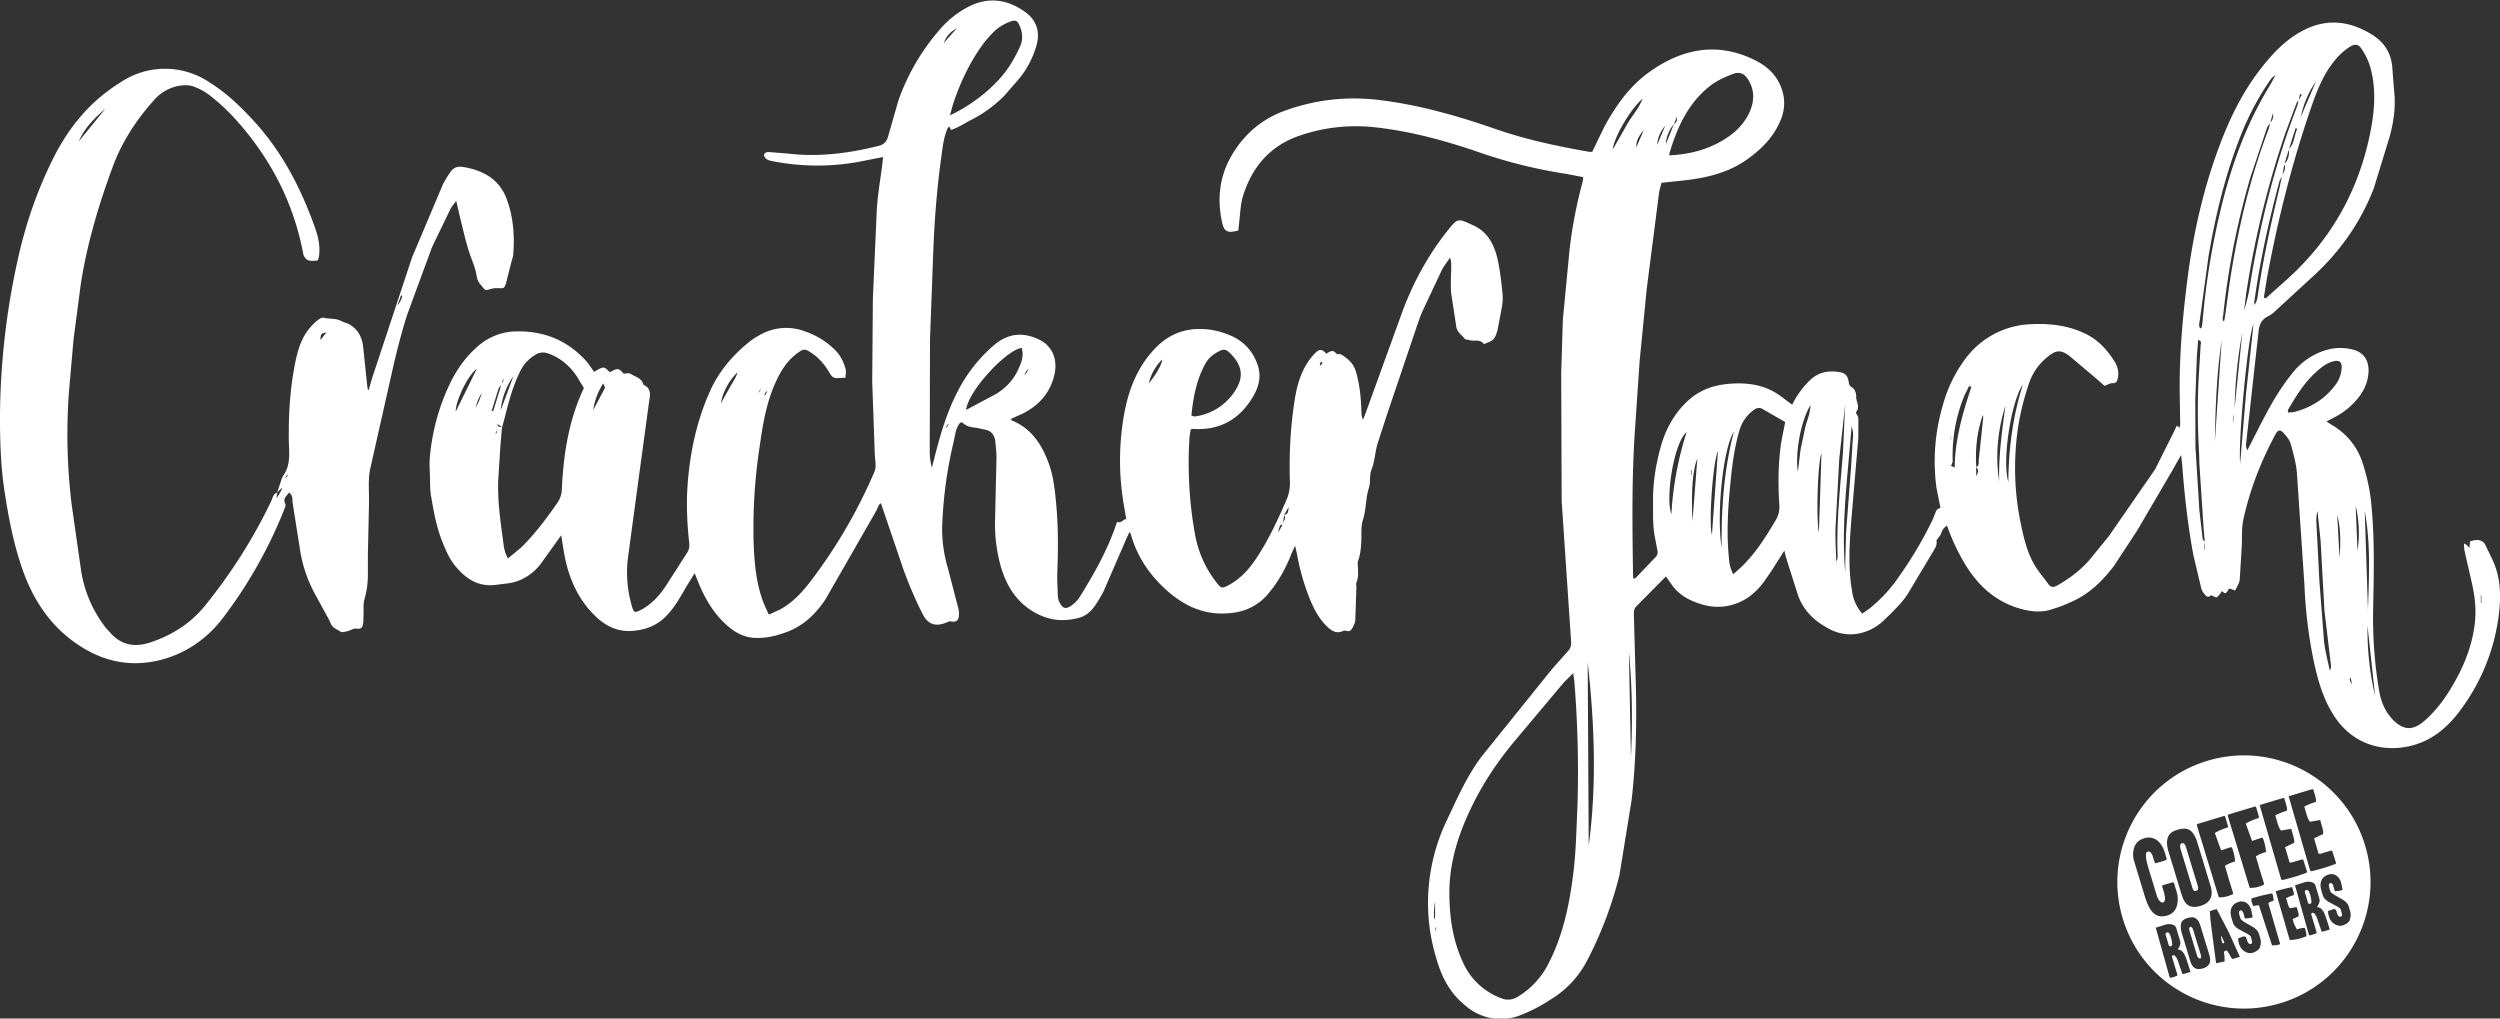 <svg
  xmlns="http://www.w3.org/2000/svg"
  width="100%"
  height="100%"
  viewBox="0 0 27 11"
  fill-rule="evenodd"
  stroke-linejoin="round"
  stroke-miterlimit="2"
  fill="#fff"
>
  <rect x="0" y="0" width="27" height="11" fill="#333333" stroke="none"/>
  <path d="M2.994 5.32l.043-.134c.007-.02.016-.04.028-.058.08-.12.055-.254.054-.385-.003-.29.016-.578.077-.861.027-.125.068-.245.153-.344a.61.61 0 0 1 .081-.079c.018-.014.046-.032.065-.028.064.017.133.004.194.038.024.014.054.018.079.031.099.056.145.144.155.255l.045.431c.001.007.005.014.013.031l.032-.116.437-1.321.334-.79c.025-.048.053-.094.085-.138s.074-.058.134-.048a.74.74 0 0 1 .25.083.49.49 0 0 1 .219.262c.072.193.087.394.071.599-.002.027-.012.052-.019.078l-.046.18c-.006.023-.01.048-.019.07-.017.041-.023.038-.084.036-.034-.002-.069.006-.102.017-.027.009-.037 0-.053-.019-.057-.068-.06-.067-.075-.145-.013-.072-.041-.138-.066-.207-.043-.121-.07-.249-.102-.374l-.05-.215c-.028.04-.05.063-.063.09l-.197.407-.265.72c-.059.179-.105.362-.149.546l-.256 1.136c-.024.12-.009.247-.012.371l-.012.543V6.2c.001.092-.011.182-.037.272-.015.053-.007.112-.01.168-.001.032 0 .065-.005.096-.008.051-.025.059-.084.052-.009-.001-.019.004-.028.007-.019.007-.037.018-.057.022-.025.005-.058.016-.074.005-.038-.026-.088-.04-.107-.091-.011-.028-.026-.053-.04-.079l-.12-.22a1.47 1.47 0 0 1-.167-.471l-.083-.527c-.006-.038.006-.082-.039-.115-.026.039-.071.063-.041.122.008.015-.004.042-.011.061a4.97 4.97 0 0 1-.664 1.174c-.172.225-.4.382-.675.452-.366.092-.695-.005-.986-.237-.244-.194-.4-.451-.502-.741-.097-.276-.151-.562-.195-.851-.041-.274-.049-.548-.048-.824a8.03 8.03 0 0 1 .193-1.676c.085-.386.214-.758.393-1.111.167-.327.397-.601.709-.794a.86.86 0 0 1 .97-.003c.181.113.331.258.474.413.309.336.513.732.664 1.158.036.102.059.207.04.317-.002.01-.007.02-.013.035-.034 0-.072.009-.101-.003s-.049-.043-.054-.07c-.105-.559-.359-1.042-.739-1.461a2.16 2.16 0 0 0-.248-.232C2.23.999 2.16.959 2.087.933c-.05-.018-.112-.014-.166-.004a.47.47 0 0 0-.265.161c-.189.211-.341.447-.439.713-.151.408-.275.825-.343 1.255l-.079.6-.049.556a6.28 6.28 0 0 0 .027 1.228l.104.729c.037.221.123.424.261.603.017.021.036.04.054.06.12.138.271.159.435.103.232-.078.433-.204.589-.398.281-.348.52-.723.713-1.127.016-.033.019-.078.065-.092a.81.81 0 0 1-.009.059c.03-.034.047-.073.065-.111-.024.014-.039.033-.054.052zm.466-1.647l.065-.082c-.06.012-.06.012-.065.082zM.851 1.527l.286-.352c-.116.1-.224.207-.286.352zm2.261 3.599c-.018.007-.025.022-.032.038.017-.01.024-.024.032-.038zm1.234-1.931l-.015-.005-.039.109c.03-.031.042-.067.054-.104zm19.789 3.181l-.052-.019c-.028.002-.033.09-.085.025-.009.014-.017.028-.028.04s-.024.03-.034.029c-.021-.002-.053-.027-.059-.021-.026.027-.046.012-.062-.006s-.034-.043-.041-.068l-.084-.354c-.061-.324-.097-.651-.122-.98l-.012-.108-.108.19-.367.626-.248.379c-.12.157-.259.298-.443.382a1.59 1.59 0 0 1-.263.099c-.103.026-.209.012-.312-.017-.257-.074-.442-.239-.581-.462a2.18 2.18 0 0 1-.206-.435c-.033.023-.052.046-.062.081-.004.017-.018.031-.028.047s-.026.028-.024.039c.009.046-.016.079-.036.113l-.282.471c-.072.103-.166.191-.257.279a.54.54 0 0 1-.312.143.49.49 0 0 1-.295-.07c-.145-.079-.256-.192-.313-.348l-.127-.401c-.007-.023-.012-.046-.021-.084l-.143.226c-.053.075-.102.155-.169.215a.58.58 0 0 1-.576.141c-.125-.036-.236-.093-.317-.198l-.074-.105-.318.322c-.032.031-.029.067-.028.105l.022.786c.009.403-.001.805-.047 1.206l-.131.807a4.15 4.15 0 0 1-.36.944 1.07 1.07 0 0 1-.382.399 1.76 1.76 0 0 1-.337.174.58.58 0 0 1-.591-.113c-.161-.13-.249-.303-.305-.495a2.06 2.06 0 0 1 .11-1.499c.112-.237.217-.478.375-.689l.762-.946.172-.194c.028-.03.037-.061.034-.102l-.102-1.52-.005-1.377.018-.583.072-.75c.028-.247.075-.491.14-.731.004-.015.005-.031.008-.056l-.182-.035a5.3 5.3 0 0 1-.948-.235c-.363-.125-.733-.225-1.116-.268-.281-.031-.559 0-.823.092-.318.11-.516.345-.61.666-.022.077-.024.159-.034.239l-.012.117c-.115.032-.155.015-.177-.094-.053-.249-.026-.49.103-.713s.317-.39.567-.483c.339-.125.685-.162 1.043-.117.426.053.834.17 1.238.31.327.114.665.186 1.005.246.013.002.027.002.043.002l.13-.269c.123-.228.273-.439.484-.591.356-.256.74-.333 1.149-.127.16.08.27.203.304.386a.47.47 0 0 1-.04.276c-.075.173-.203.299-.356.408-.204.144-.434.197-.674.225l-.248.026c-.01.038-.023.076-.028.115l-.133 1.037-.076.774-.05.735c-.036.526-.029 1.053-.021 1.579 0 .011.002.021.003.034.009-.002.019 0 .023-.004l.218-.228c.022-.022.025-.046.019-.074l-.029-.15c-.023-.128-.017-.256-.018-.385-.001-.194.029-.381.079-.567.054-.202.151-.381.309-.522.124-.11.274-.16.436-.173s.32.002.465.077c.075.039.141.097.214.149a.91.91 0 0 1 .19-.263c.095-.092.205-.109.326-.088.063.011.087.045.096.118.002.014.012.032.024.039.044.025.056.07.055.111-.001.053.046.107-.002.162-.007.008.024.043.025.066v.21l-.074.87c-.021.264-.04.528.007.792a.45.45 0 0 0 .109.239l.071-.049a1.57 1.57 0 0 0 .292-.303c.149-.206.281-.422.392-.651.018-.036.029-.076.047-.112.006-.012.025-.018.043-.029l-.044-.22c-.039-.301-.015-.597.07-.888a1.49 1.49 0 0 1 .238-.493.92.92 0 0 1 .724-.381c.203-.009.398.015.583.106.136.067.233.175.311.3.033.053.047.115.033.179-.007.03-.015.055-.057.052-.025-.001-.05.016-.086.029l-.111-.097-.272-.229c-.096-.069-.145-.059-.238.018a.61.61 0 0 0-.195.282c-.06.178-.105.36-.128.549-.039.323-.027.641.038.958.032.153.066.307.145.445.044.077.103.144.155.216.025.034.054.037.092.016.128-.072.245-.159.343-.268l.215-.263.502-.725.21-.419.024-.053.03.022c.003-.015.008-.027.007-.04l-.005-.332c-.005-.411.031-.82.083-1.228.062-.489.169-.968.341-1.43.108-.292.242-.572.432-.822.132-.173.277-.333.473-.436.256-.135.503-.107.745.041.146.09.218.217.224.387l.023.289c.007.147-.016.292-.055.432l-.17.554c-.138.358-.353.667-.633.929l-.435.4a.31.31 0 0 1-.072.052c-.068.032-.096.085-.104.159l-.135 1.216c-.003.023 0 .046.013.074l.13-.255c.103-.202.212-.401.356-.578a.73.73 0 0 1 .353-.247.55.55 0 0 1 .295-.01c.14.033.192.142.171.285-.015.101-.062.189-.13.265a.78.78 0 0 1-.242.187l-.078.041.05.033a.73.73 0 0 1 .333.393 2.09 2.09 0 0 1 .107.53c.03.353.021.707.014 1.06a4.73 4.73 0 0 0 .064.888c.016.097.048.188.108.268l.036.044c.118.121.219.127.346.017.147-.128.254-.286.346-.456.099-.182.169-.373.196-.579.02-.152.005-.302-.029-.45l-.079-.347c-.006-.027-.005-.055-.007-.083.029.01.04.026.058.049l.008-.073.044-.011c.051-.011.098.007.118.045l.076.157c.091.187.097.387.074.587a2.16 2.16 0 0 1-.424 1.055c-.132.178-.301.318-.516.373-.301.078-.631-.004-.836-.313-.121-.182-.178-.386-.224-.595a5.06 5.06 0 0 1-.101-.827l-.081-1.204c-.009-.109-.038-.217-.069-.323-.013-.044-.048-.084-.08-.118s-.057-.029-.081.015c-.157.291-.277.597-.348.92-.021.093-.013.193-.018.29l-.022.364c-.004.039-.031.076-.051.12zm1.306-.915l.02.487a1.26 1.26 0 0 0-.02-.487zm-.73-1.006c.025-.002.051-.001.075-.008.186-.05.34-.151.451-.31a.34.34 0 0 0 .052-.15c.01-.083-.027-.106-.108-.079-.068.023-.122.068-.174.116-.126.115-.213.259-.298.405-.002.004 0 .01.002.026zm-6.157.415c-.059.138-.101.804-.065.904l.065-.904zm5.367.307l.002-.07-.002.07zm1.346.846c.013-.156.014-.311-.025-.465l.025.465zm-8.276 1.246l-.103.103-.526.627c-.187.222-.346.461-.472.722-.142.295-.239.6-.237.933.002.252.036.494.141.726a.73.73 0 0 0 .419.401.19.19 0 0 0 .178-.016.87.87 0 0 0 .324-.342c.162-.306.232-.639.275-.977.032-.249.035-.501.047-.752a12.03 12.03 0 0 0-.033-1.32c-.002-.029-.007-.058-.014-.106zm-1.481 2.738c-.008.018-.007.035-.005.052.007-.018.006-.035.005-.052zm2.769-4.38l.052-.672c-.049.115-.068.345-.052.672zm7.29 1.13c-.003.251.022.506.082.758l-.082-.758zm-1.352-3.166a4.9 4.9 0 0 0-.083.817l.083-.817zm-3.145 1.11l-.005.046h.005v-.046zm4.089 2.541c.017-.027.015-.048.012-.069l-.069-.577-.041-.751-.034-.327c-.012.043-.014.086-.012.128l.032.621.05.653c.011.108.041.215.062.322zm-.313-5.978l.164-.383c-.082.116-.135.244-.164.383zM17.36 7.293l-.011.319.011-.319zm4.487-3.141c-.124.177-.228.819-.157 1.053.003-.365.05-.713.157-1.053zm3.692 1.366l.035 1.07c.011-.357.031-.715-.035-1.07zm-7.461-4.177c-.05.059-.085.139-.086.214l.086-.214c.027-.018.038-.043.031-.078l-.031.078zm1.594 3.557c-.041.088-.059.72-.028.853l.028-.853zm-1.41.23h.006v-.052h-.006v.052zm5.931-.118l.063-.746.081-.758c-.056.095-.168 1.257-.143 1.503zm.527-3.395zm-.047.152c.037-.033.054-.09.047-.152l-.047.152zm-.002.008zm-.02.112c.018-.035.039-.07.02-.112l-.02.112zm-.006.017zm.078-.298c.058-.061.054-.145.087-.215l-.018-.006-.07.221zm-.078.298c-.011.02-.023.039-.029.06-.114.427-.209.859-.27 1.297-.001.01.001.021.002.031.021-.027.029-.054.033-.082.056-.39.14-.775.232-1.158l.032-.148zm-.725 2.873l.074-1.101c-.055.362-.067.727-.074 1.101zm-6.502-3.163l.155-.273c.051-.088.122-.164.168-.276-.131.109-.314.425-.323.549zm7.031 1.599l.02.01.246-.22c.467-.425.758-.949.883-1.566.047-.232.066-.466.005-.698-.019-.072-.053-.141-.093-.204s-.078-.064-.137-.026c-.083.053-.148.125-.204.205-.09.127-.147.27-.198.415-.212.608-.368 1.23-.486 1.863l-.036.223zm-.289 2.984l.01-.302-.01.302zm-5.944-1.531c-.14.115-.231.717-.165.887a3.54 3.54 0 0 1 .165-.887zm1.064-.108l-.241-.139c-.039-.023-.071-.013-.104.013a.41.41 0 0 0-.144.2c-.049.161-.075.326-.093.492-.033.312-.058.623-.022.937a.36.36 0 0 0 .044.141l.076-.069c.158-.148.271-.328.38-.512a.28.28 0 0 0 .041-.168c-.014-.21-.013-.421.014-.63.011-.085.031-.169.049-.264zm-1.693 2.146l-.004.244.004-.244zm-.055 1.134l-.01-.914.01.914zM24.575.812c-.026.014-.043.033-.058.054a2.97 2.97 0 0 0-.312.585c-.169.425-.277.868-.353 1.317l-.094.689c-.004.027-.015.059.004.091.011-.009.017-.012.018-.016l.008-.064a8.03 8.03 0 0 1 .177-1.126c.114-.503.282-.985.554-1.427.02-.033.037-.069.056-.103zm-4.647 3.552l-.064.593-.04.734c-.005.124.005.249.007.373.015-.021.016-.043.015-.064-.013-.372.029-.742.058-1.112l.024-.524zm-2.175-2.959c-.047.053-.084.112-.081.186l.081-.186zm7.074-.328l.033-.054-.019-.008-.015.062zm-.004.01zm0 0c-.008.008-.017.016-.02.025l-.124.333a10.16 10.16 0 0 0-.419 1.717l-.024.191a1.77 1.77 0 0 0 .068-.298c.107-.648.266-1.282.501-1.896.009-.023.013-.048.018-.073zm-6.791.591c.238-.012.461-.074.655-.216.089-.065.163-.15.209-.253.051-.115.055-.23-.011-.341-.042-.072-.094-.098-.17-.069s-.161.066-.229.116c-.252.188-.373.46-.459.751zm-2.532 8.058c-.013.055-.013.111-.013.166 0 .008.003.015.006.03.003-.014.006-.021.006-.028v-.167zm2.1-1.334l.004-.101-.004.101zm2.329-2.229V6.06l.009-.315.053-.693.015-.24c0-.062.022-.125-.009-.205-.041.533-.114 1.047-.069 1.566zm-1.944-4.817c-.05.061-.083.129-.087.208l.087-.208zm-.645 5.849l.005-.104-.005.104zm.274.977c.019-.383.014-.765-.022-1.146l.022 1.146zm9.185-1.751h-.006v.08h.006v-.08zm-1.414.884c-.007.011-.009.022-.006.032.005.016.012.03.019.045 0-.027-.006-.052-.013-.077zm-8.238-.165l.011 1.983c.089-.661.062-1.322-.011-1.983zm4.512-2.77c-.084.268-.111.54-.068.818-.007-.275.031-.546.068-.818zm-.316.664v.002zm0 0c.038-.017.024-.055.028-.083l.047-.442c.001-.013-.001-.026-.002-.04-.065.184-.085.373-.072.565zm0 .003v.096c.02-.04.032-.069 0-.096zm3.172-3.716zm0 0c-.012.018-.026.035-.033.054l-.177.528a8.47 8.47 0 0 0-.294 1.488c-.002.02-.018.043.008.073l.01-.046.048-.352c.086-.575.217-1.138.424-1.682.008-.02.01-.042.014-.063zm.004-.008c.029-.026.035-.062.029-.101l-.029.101zM18.594 5.92c-.005-.422.023-.838.131-1.256-.116.181-.189.887-.131 1.256zm5.218-.068zm0 0l-.011-.12-.048-.726-.002-.089c-.017-.302-.021-.604-.001-.906l.017-.283c.001-.019.015-.049-.027-.056l-.014.179-.017.469.002.51.042.679.036.313c.001.01.015.019.023.029zm0 .001l-.009.094c.012-.031.011-.062.009-.094zm-4.395-.758l.029-.239.05-.237c.017-.075.054-.146.057-.242-.095.149-.169.496-.136.718zm1.874-.918l-.025-.007-.049.099a1.7 1.7 0 0 0-.128.71c0 .016-.011.033-.017.052l.039.019c.003-.308.087-.591.18-.872zm2.825.403c.005-.035.005-.064.005-.093h-.005v.093zm-9.786-.764c.037-.023.068-.042.101.002.008.011.04.002.056.012.07.042.13.095.155.177.043.143.057.291.061.439.001.028.003.057.018.088l.033-.087.397-1.096c.117-.309.275-.599.482-.859.115-.144.112-.134.283-.056.162.075.229.223.263.387.023.113.036.229.048.345.005.048.001.097-.006.145l-.045.238c-.009.039-.021.082-.046.111s-.066.036-.104.055c-.042-.063-.113-.024-.167-.047-.011-.005-.031 0-.037-.008-.034-.045-.088-.073-.095-.14l-.054-.351c-.009-.102 0-.205 0-.307 0-.025 0-.051-.013-.081-.03.046-.066.089-.09.137l-.208.443c-.036.083-.063.17-.092.255l-.298.882-.081.251c-.033.087-.038.176-.06.263-.008.033-.024.065-.03.099-.008.052-.001.109-.017.158-.037.113-.028.233-.065.346-.022.069-.014.149-.017.223s-.009.149-.036.22c-.005.014-.002.032-.002.048.003.062.011.124-.015.184-.007.015.001.037 0 .055l-.012.35c-.002.03-.017.061-.033.089-.011.02-.03.039-.061.027-.011-.004-.027-.003-.039.002-.072.033-.124-.003-.173-.05-.078-.074-.128-.167-.171-.263a2.41 2.41 0 0 1-.151-.511l-.022-.098-.04.088c-.059.155-.139.298-.245.425a.58.58 0 0 1-.386.212c-.295.04-.53-.07-.736-.261-.175-.162-.304-.357-.368-.591-.001-.005-.006-.009-.014-.019l-.027.057-.251.579c-.007.017-.017.034-.027.05-.059.101-.115.205-.239.239-.149.041-.294.033-.434-.034-.233-.111-.355-.309-.419-.548a1.71 1.71 0 0 1-.054-.49l.015-.648c.001-.059-.006-.119-.012-.178-.007-.072-.04-.122-.117-.135l-.079-.017c-.056-.008-.113-.011-.156-.056-.004-.004-.015-.002-.026-.003-.053.06-.056.138-.073.21-.071.294-.111.594-.123.896-.006.159.017.317.062.471l.112.431c.007.028.009.059.005.088-.007.047-.034.061-.082.053-.01-.002-.021-.002-.03.002-.126.059-.217.04-.279-.083-.076-.151-.144-.308-.202-.467l-.248-.729c-.028.015-.034.052-.05.081l-.548.955c-.103.156-.233.283-.412.352-.114.043-.232.073-.355.066s-.217-.063-.303-.14c-.133-.12-.224-.269-.293-.433l-.051-.125-.091.147c-.067.116-.131.233-.229.328s-.22.139-.357.148c-.205.013-.348-.096-.47-.24-.144-.171-.222-.375-.262-.594l-.032-.199-.047.066-.184.256c-.095.113-.216.186-.367.2l-.112.014c-.186.023-.321-.067-.433-.203-.068-.082-.107-.179-.146-.276-.06-.154-.088-.315-.116-.476-.014-.076-.01-.155-.013-.233-.002-.061-.007-.123-.001-.184a2.3 2.3 0 0 1 .234-.836c.076-.147.175-.279.303-.385a.64.64 0 0 1 .42-.145c.288-.001.532.102.727.315.034.037.06.081.09.122.105-.062.107-.062.169.004.091-.047.091-.047.151.015.028 0 .058-.009.074.002.05.033.122.045.139.118.101.045.066.137.058.207l-.096.706-.13.962c-.021.178-.005.356.047.529.016.053.029.06.08.035.117-.058.204-.15.276-.255l.236-.368c.022-.033.028-.067.024-.107-.024-.212-.033-.426-.017-.639.026-.347.099-.684.242-1.002.098-.218.251-.396.439-.543.027-.022.058-.039.089-.057a.57.57 0 0 1 .491-.046c.13.044.244.113.34.213.054.057.086.125.105.198.007.029-.001.061-.003.092l-.097.004c-.044-.002-.063-.038-.082-.07-.045-.075-.099-.141-.172-.192-.087-.061-.099-.061-.184.005-.11.086-.176.204-.23.328-.093.215-.129.445-.162.676a5.83 5.83 0 0 0-.064 1.026c.008.224.027.448.11.66.015.037.033.073.054.121l.118-.054c.145-.077.251-.197.347-.324a5.58 5.58 0 0 0 .674-1.16c.028-.065.007-.128.006-.191l-.028-.784.007-.899.043-.97c.01-.161.039-.321.059-.481l.008-.079-.264.052a2.49 2.49 0 0 1-.942-.01c-.04-.008-.072-.022-.081-.065.016-.037.047-.031.077-.029l.186.015c.329.039.651-.003.971-.082.068-.017.095-.051.111-.116l.107-.373a2.34 2.34 0 0 1 .419-.735c.093-.115.203-.21.334-.278.214-.111.418-.085.611.05.123.086.177.212.122.386-.042.135-.109.257-.203.364l-.143.164c-.105.104-.223.19-.357.258-.071.036-.136.082-.214.106l-.017-.035c-.007.006-.016.009-.019.016-.045.102-.055.211-.07.319-.045.329-.072.66-.085.992l-.036.971-.003 1.213a.7.7 0 0 0 .023.172l.021-.079c.064-.257.136-.511.259-.747a1.63 1.63 0 0 1 .393-.499c.149-.126.309-.142.481-.061.152.071.203.221.172.371-.043.201-.165.341-.347.432l-.129.058c.01.009.015.015.021.018.196.082.305.24.38.43.062.155.078.319.093.483.022.243.02.486.011.729-.003.083.003.167.006.251.001.016.003.033.009.048.038.089.074.103.146.049.034-.025.064-.059.086-.095.158-.255.305-.516.398-.803.046.02.065-.028.099-.03l-.024-.145a2.82 2.82 0 0 1 .01-1.031c.053-.262.155-.5.349-.69.163-.16.361-.209.581-.178a.89.89 0 0 1 .216.064.51.51 0 0 1 .284.306c.046.122.02.239-.044.348-.146.249-.36.371-.651.352-.005 0-.01.002-.025.006l-.012.081a4.33 4.33 0 0 0 .06 1.057 1.18 1.18 0 0 0 .229.512c.053.069.062.071.14.028.122-.067.212-.167.288-.28.133-.198.232-.414.328-.632.029-.066.041-.131.039-.204-.009-.289.005-.578.049-.864.021-.139.054-.276.128-.398.027-.046.061-.09.099-.127.046-.046.072-.041.122.013zM10.333.306c-.068.035-.114.088-.141.159l.141-.159zm2.074 3.834c.081-.097.143-.208.145-.258a.53.53 0 0 0-.145.258zm-2.162.437c-.017.011-.023.028-.028.045.015-.009.022-.028.028-.045zm-5.096-.593c-.099.069-.232.356-.227.461l.227-.461zm5.885-.227c-.171.026-.578.466-.6.67l.318-.169c.106-.063.191-.15.243-.264.033-.073.067-.147.039-.236zm-5.725.684l-.005.066.005-.066zm.111-.299l.026-.052c-.02.014-.023.033-.026.052zm-.006.014zm-.106.285c.007-.002.019-.003.021-.007l.085-.278c-.012.016-.026.03-.032.048l-.073.237zm.099-.008l.138-.37a.77.77 0 0 0-.138.37zm7.461.054l.019.009c.008.001.016.002.024.001a.61.61 0 0 0 .432-.283c.099-.155.067-.286-.075-.415-.027-.024-.055-.028-.089-.012-.062.03-.117.067-.153.128-.103.176-.138.371-.159.572zm-2.61-3.241c.241-.111.486-.306.624-.503.052-.074.095-.156.134-.239.034-.074.029-.152-.004-.227-.022-.05-.045-.066-.095-.046a.54.54 0 0 0-.16.09 1.11 1.11 0 0 0-.164.189c-.123.175-.214.368-.285.57-.018.05-.03.102-.049.166zM8.187 4.243c.019-.012.025-.03.032-.048l-.032.048zm2.877-.192c.023-.019.033-.043.043-.068-.023.019-.033.043-.043.068zm-5.929.352c.033-.049.051-.103.068-.156-.035.048-.051.102-.068.156zm.218.285c.012-.011.013-.023.013-.036-.01.011-.012.024-.013.036zm8.498.976c-.01.003-.023.005-.025.011-.011.023-.016.048-.024.073.021-.026.036-.055.049-.084zm.018-.103c.05-.007.042-.051.049-.086l-.049.086zm-.001.003zm-.011.083c.011-.027.034-.052.011-.083l-.011.083zm-.006.017zM6.407 4.429l.126-.239c.004-.008-.009-.026-.019-.05-.058.098-.093.186-.107.289zm1.378-.071l.097-.175c.03-.053.067-.102.083-.162a.63.63 0 0 0-.18.336zm-2.365.252zm0 0l-.049-.03c.007.033.028.033.049.03zm.002 0l-.016.182-.025.386c-.009.222.022.441.052.66.008.062.014.127.053.193l.146-.121c.146-.145.269-.308.386-.477.032-.047.048-.093.05-.149.017-.377.074-.746.238-1.093l-.075-.124c-.077-.115-.176-.202-.309-.249-.051-.018-.095-.014-.139.013-.071.043-.126.1-.163.175-.078.155-.123.322-.165.489l-.031.116zm2.83-.339c.022-.01.028-.03.034-.05-.019.014-.027.032-.034.05zm6.031-.357l-.02-.007-.01.045c.019-.01.025-.024.03-.038zm11.259 5.213c.22.722-.187 1.486-.909 1.706s-1.486-.187-1.706-.909.187-1.486.909-1.706 1.486.187 1.706.909zm-.825-.528l.23.794c.004.012.009.017.017.016.077-.017.161-.042.252-.075.01-.004.015-.01.012-.018l-.038-.12c-.003-.009-.009-.011-.02-.008l-.11.033c-.012.002-.02-.001-.022-.009l-.046-.158.097-.046c.005-.024-.001-.046-.012-.085l-.019-.067-.11.019c-.022-.028-.031-.056-.041-.093l-.021-.071c.061-.031.099-.042.125-.05.005-.024-.001-.044-.01-.075l-.016-.054c-.002-.008-.009-.01-.02-.007l-.249.075zm-1.299.434c-.02.04-.019.096.003.168l.141.462c.018.058.042.096.072.115s.076.023.131.006c.106-.032.143-.105.109-.216l-.144-.474c-.022-.07-.052-.115-.091-.134-.031-.015-.072-.014-.124.002s-.081.038-.097.071zm.257.547l-.123-.404c-.012-.04-.008-.063.013-.069s.034.011.046.05l.123.404c.01.034.006.054-.012.059-.011.003-.02.003-.027-.001s-.013-.017-.02-.039zm1.234.532c.002-.029-.006-.056-.017-.092-.044.004-.069.012-.086.017-.032-.057-.042-.092-.045-.111l.064-.03c.003-.016-.001-.031-.008-.056l-.013-.044-.073.013c-.015-.018-.02-.037-.027-.062l-.014-.047a.47.47 0 0 1 .083-.033c.003-.016-.001-.029-.007-.05l-.011-.036c-.089.018-.144.034-.178.045l.152.526c.062-.001.118-.017.178-.039zm-.837-1.317c-.011.003-.014.01-.011.02l.236.774c.057.002.1-.011.144-.03.009-.003.012-.01.01-.018l-.047-.153-.041-.139a.42.42 0 0 1 .111-.048c-.009-.074-.022-.118-.033-.144-.003-.008-.01-.011-.019-.008l-.1.033-.068-.188c.059-.034.1-.047.13-.056.01-.005.014-.01.013-.016l-.03-.102c-.003-.009-.009-.011-.019-.008l-.13.039-.145.044zm1.305 1.138a.14.14 0 0 0 .002-.101l-.014-.046c-.007-.022-.026-.045-.059-.067l-.087-.05c-.031-.018-.049-.034-.053-.047l-.01-.034c-.009-.029-.005-.046.013-.051.006-.002.012.001.019.009s.011.016.013.026l.015.053c.047-.002.071-.009.084-.015l-.016-.078c-.011-.035-.028-.06-.052-.076s-.054-.02-.086-.01c-.038.013-.064.035-.076.067s-.011.064.001.105l.017.056c.007.022.026.044.058.064.005.004.034.019.085.046.03.016.047.029.05.04l.01.037c.006.022.002.035-.012.039s-.031-.008-.04-.04l-.01-.032c-.016-.014-.029-.01-.049-.002l-.037.013c.001.032.005.044.007.051.012.042.033.072.065.091s.06.022.091.012.061-.031.074-.059zm-1.187.4l-.121-.268-.129-.247a.68.68 0 0 0-.071.022c-.006.002.003.095.027.278l.038.285.092-.019c0-.045-.004-.078-.008-.106l.03-.014c.016.017.025.035.036.055.015.027.024.04.028.038l.044-.013.034-.01zm-.202-.225c.002-.001.014.023.036.072-.009.007-.014.008-.019.009-.01-.016-.012-.031-.015-.046-.003-.023-.004-.034-.002-.035zm-.25-1.211c-.011.003-.014.01-.011.02l.236.774c.057.002.1-.011.144-.03.009-.003.012-.01.01-.018l-.047-.153-.041-.139a.42.42 0 0 1 .111-.048c-.009-.074-.022-.118-.033-.144-.003-.008-.01-.011-.019-.008l-.1.033-.068-.188c.059-.034.1-.047.13-.056.01-.005.014-.01.013-.016l-.03-.102c-.003-.009-.009-.011-.019-.008l-.13.039-.145.044zm-.445.422c-.003.001.012-.003.046-.012l.05-.016c.009-.004.012-.012.009-.022l-.013-.046c-.017-.062-.043-.107-.076-.137a.15.15 0 0 0-.158-.03c-.059.018-.095.058-.108.121-.009.041-.007.079.003.115l.117.385c.024.079.051.135.08.169.042.048.096.062.161.042a.15.15 0 0 0 .107-.106.28.28 0 0 0-.007-.163l-.023-.077c-.003-.011-.01-.015-.02-.012l-.1.029c-.009.003-.012.01-.008.022l.007.02.008.028c.021.07.019.109-.007.117-.015.004-.029-.004-.044-.025a.18.18 0 0 1-.024-.05l-.086-.283c-.036-.118-.041-.182-.013-.19.021-.006.038.007.053.041l.022.071c.004.011.012.015.024.011zm1.114.909a.14.14 0 0 0 .002-.101l-.014-.046c-.007-.022-.026-.045-.059-.067l-.087-.05c-.031-.018-.049-.034-.053-.047l-.01-.034c-.009-.029-.005-.046.012-.051.006-.002.012.001.019.009s.011.017.013.026l.015.053c.047-.002.071-.009.084-.015l-.016-.078c-.011-.035-.028-.06-.052-.076s-.054-.02-.086-.01c-.038.013-.064.035-.076.067s-.011.064.001.105l.017.056c.007.022.026.044.058.064a1.98 1.98 0 0 0 .085.046c.03.016.047.029.05.04l.01.037c.006.022.002.035-.012.039s-.031-.008-.04-.04l-.01-.032c-.016-.014-.029-.01-.049-.002l-.037.013c.001.032.005.044.007.051.012.042.033.072.065.091s.06.022.091.012.061-.031.074-.059zm.219-.032l-.128-.44c.017-.016.025-.018.035-.021l.02-.005c.003-.031-.004-.054-.013-.081a1.47 1.47 0 0 0-.218.053c-.006.002-.008.009-.007.021s.004.021.009.035l.01.027.062-.009.142.434c.047.001.072-.007.088-.014zm-.222-1.502l.23.794c.004.012.009.017.017.016.077-.017.161-.042.252-.075.01-.004.014-.01.012-.018l-.038-.12c-.003-.009-.009-.011-.02-.008l-.11.033c-.012.002-.02-.001-.022-.009l-.046-.158.097-.046c.005-.024-.001-.046-.012-.085l-.019-.067-.11.019c-.022-.028-.031-.056-.041-.093l-.021-.071c.061-.031.099-.042.125-.05.005-.024-.001-.044-.01-.075l-.016-.054c-.002-.008-.009-.01-.02-.007l-.249.075zm-.748 1.802c-.008-.035-.02-.066-.034-.111-.021-.07-.045-.11-.071-.122-.012-.006-.022-.008-.031-.008.008-.015.015-.025.021-.039.008-.019.009-.04.002-.061l-.039-.13c-.006-.021-.022-.035-.047-.041a.14.14 0 0 0-.075.004l-.1.031.147.524c.004.012.008.018.014.017.022-.005.045-.012.068-.022.005-.002.005-.009.002-.02l-.055-.183c.002-.017.005-.018.008-.018.023-.007.045.023.065.089l.034.099c.004.012.009.017.014.015l.078-.023zm-.258-.424c.019-.007.033.004.042.033a.34.34 0 0 1 .02.094c-.001.011-.006.018-.015.021s-.019-.002-.023-.014l-.035-.116c.005-.014.008-.015.012-.017zm1.762-.034c-.008-.035-.02-.066-.034-.111-.021-.07-.045-.11-.071-.122-.012-.006-.022-.008-.031-.008.008-.015.015-.025.021-.039.008-.019.009-.04.002-.061l-.039-.13c-.006-.021-.022-.035-.047-.041a.14.14 0 0 0-.075.004l-.1.031.147.524c.004.012.008.018.014.017.022-.005.045-.012.068-.022.005-.002.005-.009.002-.02l-.055-.183c.002-.018.005-.018.008-.018.023-.007.045.023.065.089l.034.099c.004.012.009.017.014.015l.078-.023zm-.258-.424c.019-.007.033.004.042.033a.34.34 0 0 1 .02.094c-.001.011-.006.018-.015.021s-.019-.002-.023-.014l-.035-.116c.005-.014.008-.015.012-.017zm-1.112.846c.071-.022.094-.069.072-.143l-.096-.314c-.014-.047-.034-.076-.06-.089-.02-.01-.048-.009-.082.001s-.054.026-.064.047-.012.063.002.111l.093.306c.012.038.028.064.048.076s.051.015.087.004zm-.103-.415l.082.268c.007.022.004.036-.008.039-.022-.004-.026-.012-.031-.027l-.082-.268c-.008-.026-.005-.042.008-.046s.022.007.03.033z" />
</svg>
